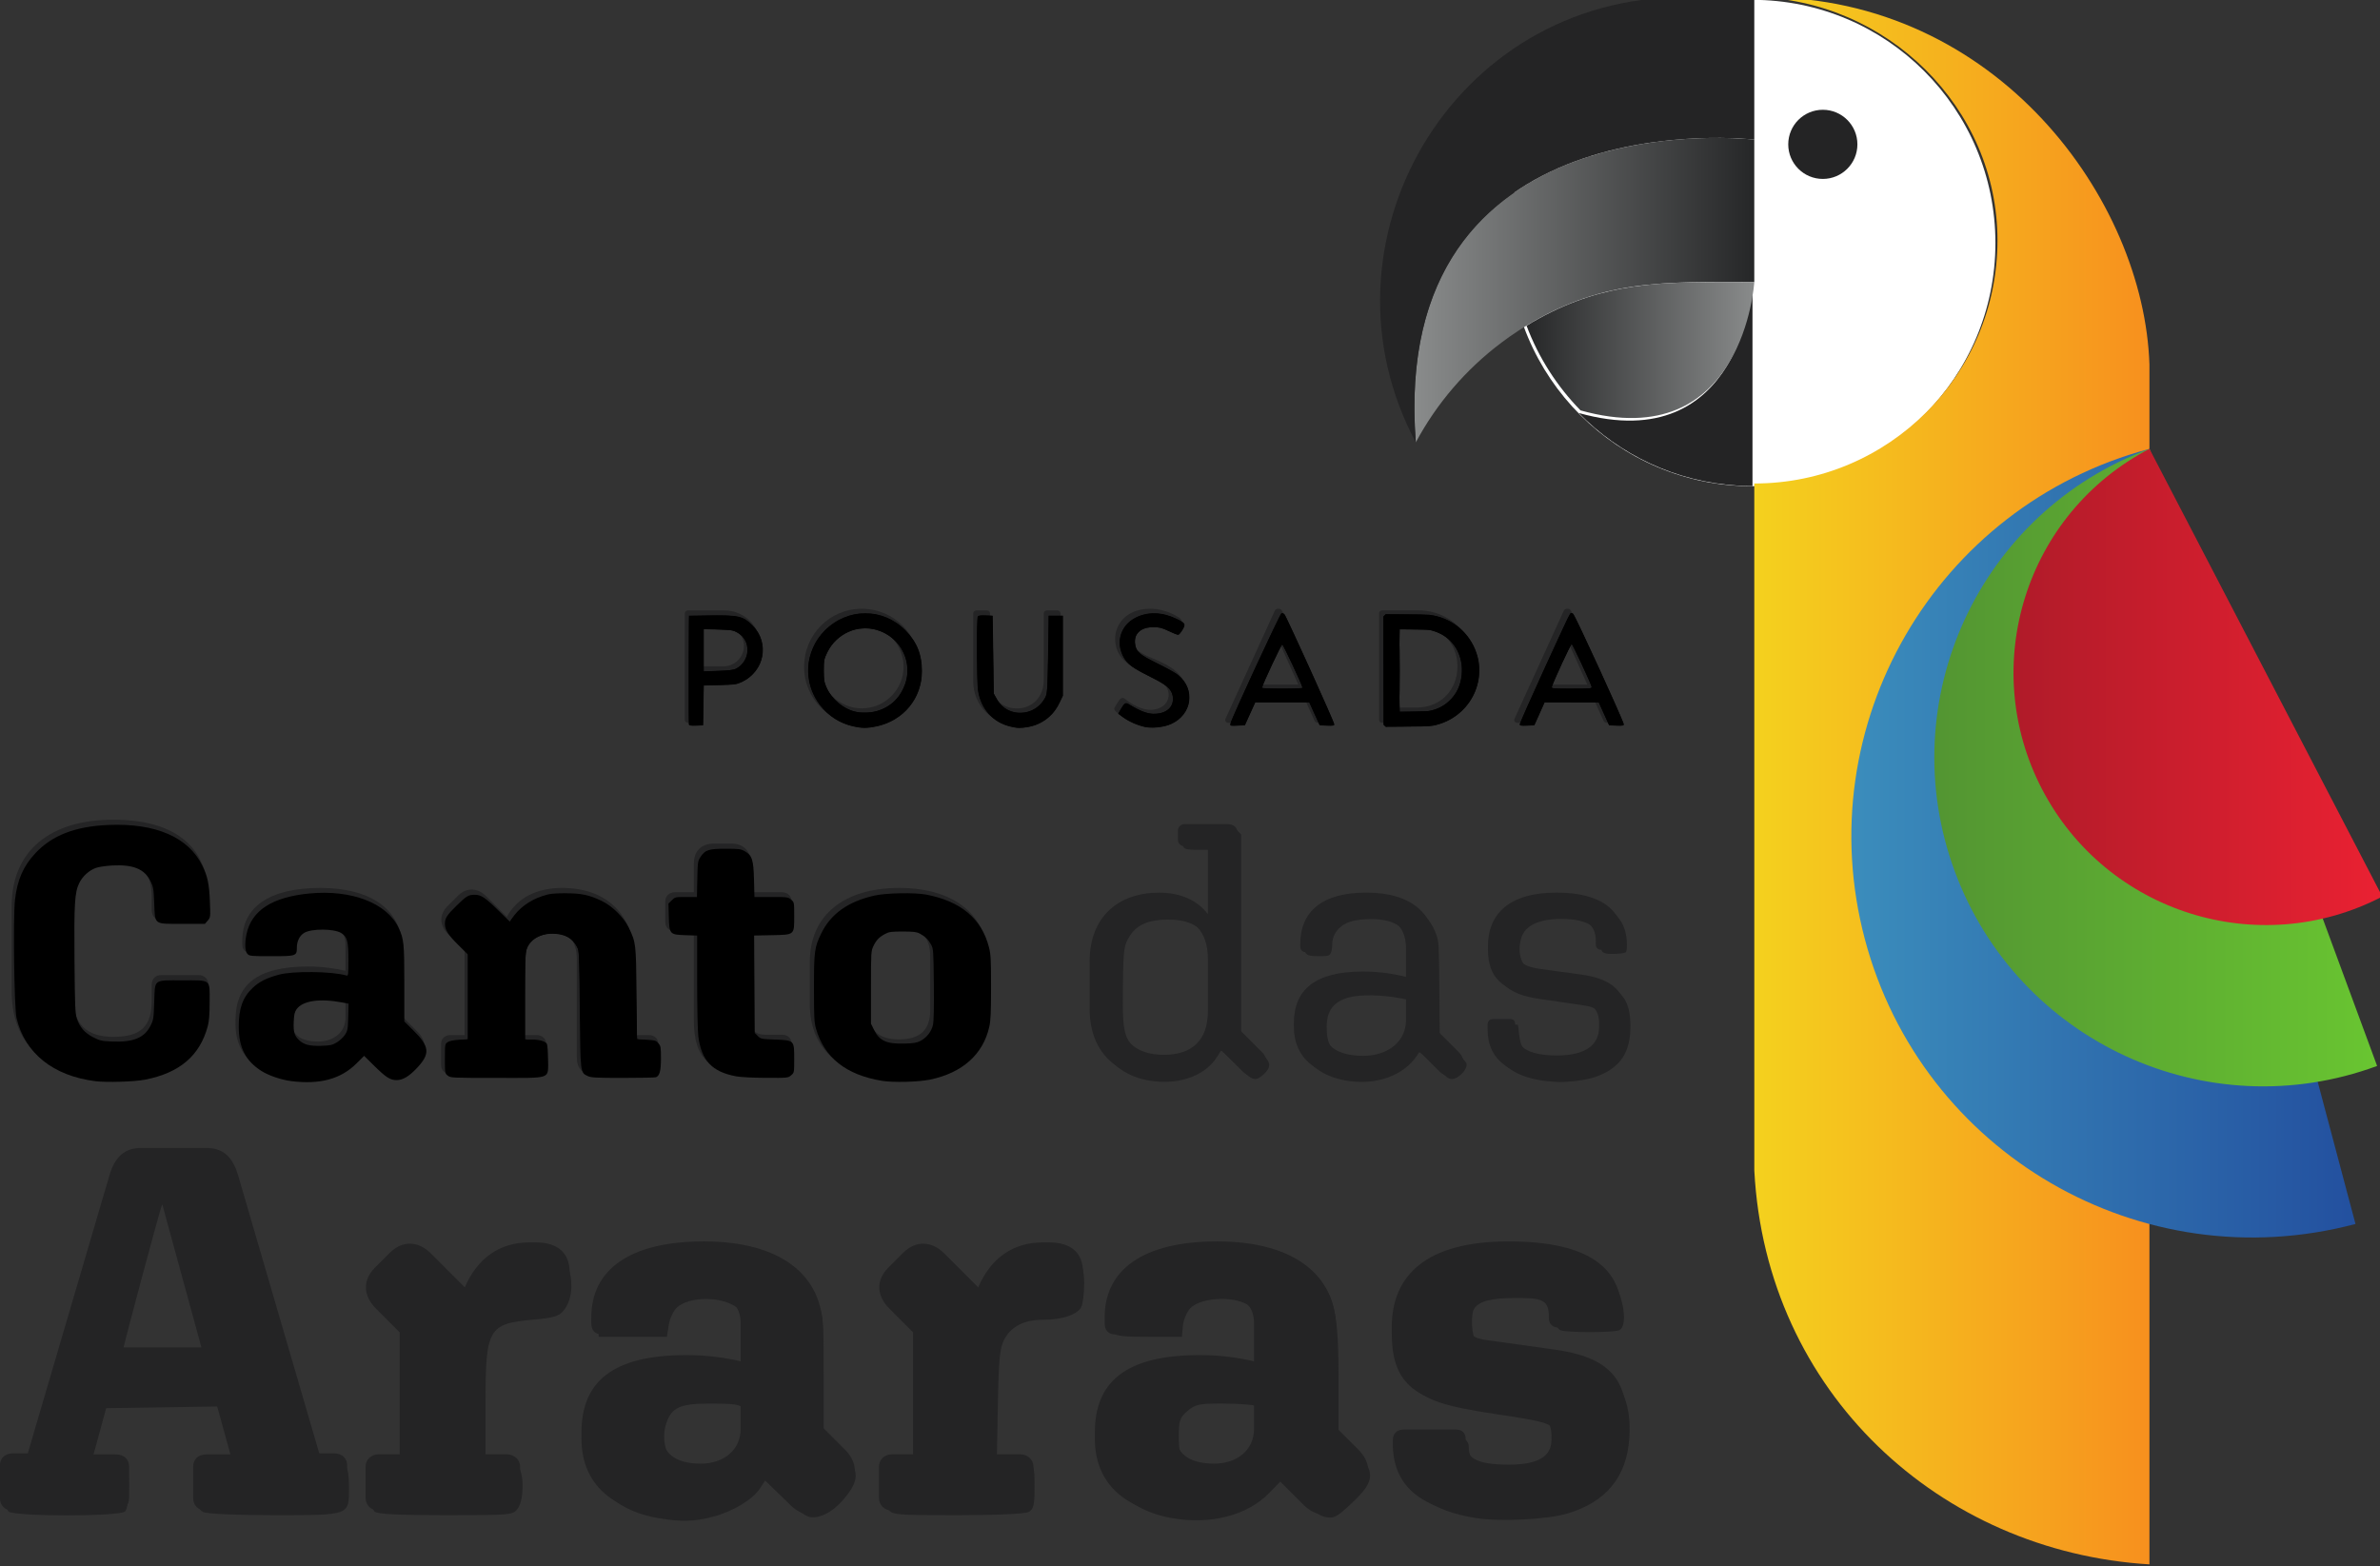<?xml version="1.0" encoding="UTF-8" standalone="no"?>
<!-- Created with Inkscape (http://www.inkscape.org/) -->

<svg
   width="93.614mm"
   height="61.608mm"
   viewBox="0 0 93.614 61.608"
   version="1.1"
   id="svg5"
   xml:space="preserve"
   xmlns:inkscape="http://www.inkscape.org/namespaces/inkscape"
   xmlns:sodipodi="http://sodipodi.sourceforge.net/DTD/sodipodi-0.dtd"
   xmlns="http://www.w3.org/2000/svg"
   xmlns:svg="http://www.w3.org/2000/svg"><rect x="0" y="0" width="93.614" height="61.608" fill="#333333" stroke="none"/><sodipodi:namedview
     id="namedview7"
     pagecolor="#ffffff"
     bordercolor="#666666"
     borderopacity="1.0"
     inkscape:showpageshadow="2"
     inkscape:pageopacity="0.0"
     inkscape:pagecheckerboard="0"
     inkscape:deskcolor="#d1d1d1"
     inkscape:document-units="mm"
     showgrid="false"
     showguides="false" /><defs
     id="defs2"><linearGradient
       x1="0"
       y1="0"
       x2="1"
       y2="0"
       gradientUnits="userSpaceOnUse"
       gradientTransform="matrix(37.872,0,0,-37.872,300.858,473.07)"
       spreadMethod="pad"
       id="linearGradient850"><stop
         style="stop-opacity:1;stop-color:#898b8b"
         offset="0"
         id="stop844" /><stop
         style="stop-opacity:1;stop-color:#898b8b"
         offset="0.004"
         id="stop846" /><stop
         style="stop-opacity:1;stop-color:#262728"
         offset="1"
         id="stop848" /></linearGradient><clipPath
       clipPathUnits="userSpaceOnUse"
       id="clipPath860"><path
         d="M 0,595.276 H 841.89 V 0 H 0 Z"
         id="path858" /></clipPath><linearGradient
       x1="0"
       y1="0"
       x2="1"
       y2="0"
       gradientUnits="userSpaceOnUse"
       gradientTransform="matrix(44.03,0,0,-44.03,338.73,418.404)"
       spreadMethod="pad"
       id="linearGradient886"><stop
         style="stop-opacity:1;stop-color:#f4d11e"
         offset="0"
         id="stop878" /><stop
         style="stop-opacity:1;stop-color:#f4d11e"
         offset="0.002"
         id="stop880" /><stop
         style="stop-opacity:1;stop-color:#f4d11e"
         offset="0.002"
         id="stop882" /><stop
         style="stop-opacity:1;stop-color:#f7901e"
         offset="1"
         id="stop884" /></linearGradient><clipPath
       clipPathUnits="userSpaceOnUse"
       id="clipPath896"><path
         d="M 0,595.276 H 841.89 V 0 H 0 Z"
         id="path894" /></clipPath><linearGradient
       x1="0"
       y1="0"
       x2="1"
       y2="0"
       gradientUnits="userSpaceOnUse"
       gradientTransform="matrix(56.173,0,0,-56.173,349.546,411.447)"
       spreadMethod="pad"
       id="linearGradient920"><stop
         style="stop-opacity:1;stop-color:#3b8dbc"
         offset="0"
         id="stop914" /><stop
         style="stop-opacity:1;stop-color:#23509f"
         offset="0.998"
         id="stop916" /><stop
         style="stop-opacity:1;stop-color:#23509f"
         offset="1"
         id="stop918" /></linearGradient><linearGradient
       x1="0"
       y1="0"
       x2="1"
       y2="0"
       gradientUnits="userSpaceOnUse"
       gradientTransform="matrix(49.34,0,0,-49.34,358.789,419.868)"
       spreadMethod="pad"
       id="linearGradient942"><stop
         style="stop-opacity:1;stop-color:#539532"
         offset="0"
         id="stop936" /><stop
         style="stop-opacity:1;stop-color:#539532"
         offset="0"
         id="stop938" /><stop
         style="stop-opacity:1;stop-color:#69c531"
         offset="1"
         id="stop940" /></linearGradient><linearGradient
       x1="0"
       y1="0"
       x2="1"
       y2="0"
       gradientUnits="userSpaceOnUse"
       gradientTransform="matrix(41.094,0,0,-41.094,367.614,428.855)"
       spreadMethod="pad"
       id="linearGradient962"><stop
         style="stop-opacity:1;stop-color:#b01b29"
         offset="0"
         id="stop958" /><stop
         style="stop-opacity:1;stop-color:#ea2132"
         offset="1"
         id="stop960" /></linearGradient><linearGradient
       x1="0"
       y1="0"
       x2="1"
       y2="0"
       gradientUnits="userSpaceOnUse"
       gradientTransform="matrix(25.375,0,0,-25.375,313.355,466.399)"
       spreadMethod="pad"
       id="linearGradient982"><stop
         style="stop-opacity:1;stop-color:#262728"
         offset="0"
         id="stop978" /><stop
         style="stop-opacity:1;stop-color:#898b8b"
         offset="1"
         id="stop980" /></linearGradient><clipPath
       clipPathUnits="userSpaceOnUse"
       id="clipPath2345"><g
         id="g2349"
         transform="matrix(2.835,0,0,-2.835,-943.948,165.889)"><path
           d="M 220,4.23272e-6 H 517 V 210 H 220 Z"
           id="path2347"
           style="stroke-width:0.353" /></g></clipPath><clipPath
       clipPathUnits="userSpaceOnUse"
       id="clipPath2351"><g
         id="g2355"
         transform="matrix(2.835,0,0,-2.835,-924.918,168.449)"><path
           d="M 220,4.23272e-6 H 517 V 210 H 220 Z"
           id="path2353"
           style="stroke-width:0.353" /></g></clipPath><clipPath
       clipPathUnits="userSpaceOnUse"
       id="clipPath2357"><g
         id="g2361"
         transform="matrix(2.835,0,0,-2.835,-911.726,165.889)"><path
           d="M 220,4.23272e-6 H 517 V 210 H 220 Z"
           id="path2359"
           style="stroke-width:0.353" /></g></clipPath><clipPath
       clipPathUnits="userSpaceOnUse"
       id="clipPath2363"><g
         id="g2367"
         transform="matrix(2.835,0,0,-2.835,-891.3,168.342)"><path
           d="M 220,4.23272e-6 H 517 V 210 H 220 Z"
           id="path2365"
           style="stroke-width:0.353" /></g></clipPath><clipPath
       clipPathUnits="userSpaceOnUse"
       id="clipPath2369"><g
         id="g2373"
         transform="matrix(2.835,0,0,-2.835,-875.476,157.958)"><path
           d="M 220,4.23272e-6 H 517 V 210 H 220 Z"
           id="path2371"
           style="stroke-width:0.353" /></g></clipPath><clipPath
       clipPathUnits="userSpaceOnUse"
       id="clipPath2375"><g
         id="g2379"
         transform="matrix(2.835,0,0,-2.835,-863.053,168.539)"><path
           d="M 220,4.23272e-6 H 517 V 210 H 220 Z"
           id="path2377"
           style="stroke-width:0.353" /></g></clipPath><clipPath
       clipPathUnits="userSpaceOnUse"
       id="clipPath2381"><g
         id="g2385"
         transform="matrix(2.835,0,0,-2.835,-847.64,163.848)"><path
           d="M 220,4.23272e-6 H 517 V 210 H 220 Z"
           id="path2383"
           style="stroke-width:0.353" /></g></clipPath><clipPath
       clipPathUnits="userSpaceOnUse"
       id="clipPath2387"><g
         id="g2391"
         transform="matrix(2.835,0,0,-2.835,-948.362,249.062)"><path
           d="M 220,4.23272e-6 H 517 V 210 H 220 Z"
           id="path2389"
           style="stroke-width:0.353" /></g></clipPath><clipPath
       clipPathUnits="userSpaceOnUse"
       id="clipPath2393"><g
         id="g2397"
         transform="matrix(2.835,0,0,-2.835,-902.351,252.747)"><path
           d="M 220,4.23272e-6 H 517 V 210 H 220 Z"
           id="path2395"
           style="stroke-width:0.353" /></g></clipPath><clipPath
       clipPathUnits="userSpaceOnUse"
       id="clipPath2399"><g
         id="g2403"
         transform="matrix(2.835,0,0,-2.835,-880.698,257.987)"><path
           d="M 220,4.23272e-6 H 517 V 210 H 220 Z"
           id="path2401"
           style="stroke-width:0.353" /></g></clipPath><clipPath
       clipPathUnits="userSpaceOnUse"
       id="clipPath2405"><g
         id="g2409"
         transform="matrix(2.835,0,0,-2.835,-845.111,252.747)"><path
           d="M 220,4.23272e-6 H 517 V 210 H 220 Z"
           id="path2407"
           style="stroke-width:0.353" /></g></clipPath><clipPath
       clipPathUnits="userSpaceOnUse"
       id="clipPath2411"><g
         id="g2415"
         transform="matrix(2.835,0,0,-2.835,-823.458,257.987)"><path
           d="M 220,4.23272e-6 H 517 V 210 H 220 Z"
           id="path2413"
           style="stroke-width:0.353" /></g></clipPath><clipPath
       clipPathUnits="userSpaceOnUse"
       id="clipPath2417"><g
         id="g2421"
         transform="matrix(2.835,0,0,-2.835,-789.425,239.791)"><path
           d="M 220,4.23272e-6 H 517 V 210 H 220 Z"
           id="path2419"
           style="stroke-width:0.353" /></g></clipPath><clipPath
       clipPathUnits="userSpaceOnUse"
       id="clipPath2423"><g
         id="g2427"
         transform="matrix(2.835,0,0,-2.835,-948.362,203.735)"><path
           d="M 220,4.23272e-6 H 517 V 210 H 220 Z"
           id="path2425"
           style="stroke-width:0.353" /></g></clipPath><clipPath
       clipPathUnits="userSpaceOnUse"
       id="clipPath2429"><g
         id="g2433"
         transform="matrix(2.835,0,0,-2.835,-918.951,207.277)"><path
           d="M 220,4.23272e-6 H 517 V 210 H 220 Z"
           id="path2431"
           style="stroke-width:0.353" /></g></clipPath><clipPath
       clipPathUnits="userSpaceOnUse"
       id="clipPath2435"><g
         id="g2439"
         transform="matrix(2.835,0,0,-2.835,-891.809,196.492)"><path
           d="M 220,4.23272e-6 H 517 V 210 H 220 Z"
           id="path2437"
           style="stroke-width:0.353" /></g></clipPath><clipPath
       clipPathUnits="userSpaceOnUse"
       id="clipPath2441"><g
         id="g2445"
         transform="matrix(2.835,0,0,-2.835,-867.215,205.447)"><path
           d="M 220,4.23272e-6 H 517 V 210 H 220 Z"
           id="path2443"
           style="stroke-width:0.353" /></g></clipPath><clipPath
       clipPathUnits="userSpaceOnUse"
       id="clipPath2447"><g
         id="g2451"
         transform="matrix(2.835,0,0,-2.835,-850.898,209.307)"><path
           d="M 220,4.23272e-6 H 517 V 210 H 220 Z"
           id="path2449"
           style="stroke-width:0.353" /></g></clipPath><clipPath
       clipPathUnits="userSpaceOnUse"
       id="clipPath2453"><g
         id="g2457"
         transform="matrix(2.835,0,0,-2.835,-826.82,209.307)"><path
           d="M 220,4.23272e-6 H 517 V 210 H 220 Z"
           id="path2455"
           style="stroke-width:0.353" /></g></clipPath><clipPath
       clipPathUnits="userSpaceOnUse"
       id="clipPath2459"><g
         id="g2463"
         transform="matrix(2.835,0,0,-2.835,-802.424,205.685)"><path
           d="M 220,4.23272e-6 H 517 V 210 H 220 Z"
           id="path2461"
           style="stroke-width:0.353" /></g></clipPath><clipPath
       clipPathUnits="userSpaceOnUse"
       id="clipPath2465"><g
         id="g2469"
         transform="matrix(2.835,0,0,-2.835,-779.581,209.785)"><path
           d="M 220,4.23272e-6 H 517 V 210 H 220 Z"
           id="path2467"
           style="stroke-width:0.353" /></g></clipPath><clipPath
       clipPathUnits="userSpaceOnUse"
       id="clipPath2610"><g
         id="g2614"
         transform="matrix(2.835,0,0,-2.835,-942.993,135.605)"><path
           d="M 220,4.23272e-6 H 517 V 210 H 220 Z"
           id="path2612"
           style="stroke-width:0.353" /></g></clipPath><clipPath
       clipPathUnits="userSpaceOnUse"
       id="clipPath2616"><g
         id="g2620"
         transform="matrix(2.835,0,0,-2.835,-989.449,116.652)"><path
           d="M 220,4.23272e-6 H 517 V 210 H 220 Z"
           id="path2618"
           style="stroke-width:0.353" /></g></clipPath></defs><g
     id="g2898"
     transform="translate(-270.569,-31.593)"><g
       id="g1417"><g
         id="g824"
         transform="matrix(0.353,0,0,-0.353,349.056,41.152)"
         clip-path="url(#clipPath2616)"><path
           d="m 0,0 c 0,-14.965 -12.132,-27.097 -27.097,-27.097 -14.966,0 -27.098,12.132 -27.098,27.097 0,14.965 12.132,27.097 27.098,27.097 C -12.132,27.097 0,14.965 0,0"
           style="fill:#ffffff;fill-opacity:1;fill-rule:evenodd;stroke:none"
           id="path826" /></g><g
         id="g828"
         transform="matrix(0.353,0,0,-0.353,332.667,47.838)"
         clip-path="url(#clipPath2610)"><path
           d="m 0,0 c 4.562,-4.659 10.789,-7.677 17.72,-8.091 0.544,-0.028 1.088,-0.054 1.639,-0.054 V 14.297 C 19.359,14.297 18.194,-5.083 0,0"
           style="fill:#242425;fill-opacity:1;fill-rule:nonzero;stroke:none"
           id="path830" /></g><g
         id="g832"
         transform="matrix(0.353,0,0,-0.353,220,210)"><g
           id="g834"><g
             id="g840"><g
               id="g842"><path
                 d="m 301.014,456.107 c 2.335,4.368 5.605,8.158 9.54,11.114 v 0 c 0.626,0.469 1.265,0.924 1.924,1.351 v 0 c 9.052,5.859 16.227,5.396 26.251,5.396 v 0 6.047 9.83 c 0,0 -1.608,0.188 -4.16,0.189 v 0 c -10.29,0 -35.941,-3.066 -33.555,-33.927"
                 style="fill:url(#linearGradient850);stroke:none"
                 id="path852" /></g></g></g></g><g
         id="g854"
         transform="matrix(0.353,0,0,-0.353,220,210)"><g
           id="g856"
           clip-path="url(#clipPath860)"><g
             id="g862"
             transform="translate(330.903,505.721)"><path
               d="m 0,0 c -25.936,0 -41.692,-27.524 -29.889,-49.615 -2.978,38.516 37.716,33.739 37.716,33.739 L 7.827,0 Z"
               style="fill:#242425;fill-opacity:1;fill-rule:nonzero;stroke:none"
               id="path864" /></g></g></g><g
         id="g866"
         transform="matrix(0.353,0,0,-0.353,220,210)"><g
           id="g868"><g
             id="g874"><g
               id="g876"><path
                 d="m 338.729,505.721 c 14.752,-0.248 27.098,-12.287 27.098,-27.097 v 0 c 0,-14.966 -12.132,-27.098 -27.098,-27.098 v 0 l 0.003,-76.555 c 1.295,-24.777 20.726,-42.48 44.028,-43.885 v 0 133.688 c -0.589,18.344 -16.933,40.947 -42.994,40.947 v 0 c -0.127,0 -0.461,10e-4 -0.725,10e-4 v 0 c -0.133,0 -0.248,0 -0.312,-10e-4"
                 style="fill:url(#linearGradient886);stroke:none"
                 id="path888" /></g></g></g></g><g
         id="g890"
         transform="matrix(0.353,0,0,-0.353,220,210)"><g
           id="g892"
           clip-path="url(#clipPath896)"><g
             id="g898"
             transform="translate(346.366,493.17)"><path
               d="m 0,0 c -2.128,0 -3.853,-1.725 -3.853,-3.853 0,-2.128 1.725,-3.853 3.853,-3.853 2.128,0 3.853,1.725 3.853,3.853 C 3.853,-1.725 2.128,0 0,0"
               style="fill:#242425;fill-opacity:1;fill-rule:evenodd;stroke:none"
               id="path900" /></g></g></g><g
         id="g902"
         transform="matrix(0.353,0,0,-0.353,220,210)"><g
           id="g904"><g
             id="g910"><g
               id="g912"><path
                 d="m 351.056,400.724 c 6.339,-23.851 30.813,-38.046 54.663,-31.707 v 0 l -22.957,86.37 c -23.85,-6.34 -38.045,-30.813 -31.706,-54.663"
                 style="fill:url(#linearGradient920);stroke:none"
                 id="path922" /></g></g></g></g><g
         id="g924"
         transform="matrix(0.353,0,0,-0.353,220,210)"><g
           id="g926"><g
             id="g932"><g
               id="g934"><path
                 d="m 361.064,408.322 c 7.005,-18.989 28.077,-28.703 47.065,-21.698 v 0 l -25.367,68.763 c -18.988,-7.005 -28.703,-28.077 -21.698,-47.065"
                 style="fill:url(#linearGradient942);stroke:none"
                 id="path944" /></g></g></g></g><g
         id="g946"
         transform="matrix(0.353,0,0,-0.353,220,210)"><g
           id="g948"><g
             id="g954"><g
               id="g956"><path
                 d="m 370.791,417.47 c 7.165,-13.776 24.141,-19.135 37.917,-11.97 v 0 l -25.946,49.887 c -13.776,-7.165 -19.135,-24.14 -11.971,-37.917"
                 style="fill:url(#linearGradient962);stroke:none"
                 id="path964" /></g></g></g></g><g
         id="g966"
         transform="matrix(0.353,0,0,-0.353,220,210)"><g
           id="g968"><g
             id="g974"><g
               id="g976"><path
                 d="m 313.355,469.108 c 1.337,-3.563 3.403,-6.768 6.015,-9.437 v 0 c 18.194,-5.083 19.359,14.297 19.359,14.297 v 0 c -1.319,0 -2.591,0.008 -3.823,0.008 v 0 c -7.82,0 -14.085,-0.31 -21.551,-4.868"
                 style="fill:url(#linearGradient982);stroke:none"
                 id="path984" /></g></g></g></g><g
         id="g994"
         transform="matrix(0.353,0,0,-0.353,275.019,74.007)"
         clip-path="url(#clipPath2465)"><path
           d="m 0,0 c -6.925,0 -11.303,3.383 -11.303,9.631 v 9.552 c 0,6.248 4.378,9.631 11.303,9.631 6.766,0 10.626,-2.905 10.626,-8.755 v -1.274 c 0,-0.716 -0.438,-1.154 -1.114,-1.154 H 5.373 c -0.677,0 -1.075,0.438 -1.075,1.114 v 1.353 c 0,2.826 -1.074,4.1 -4.298,4.1 -2.985,0 -4.458,-1.473 -4.458,-4.418 V 9.034 c 0,-2.945 1.473,-4.417 4.458,-4.417 3.224,0 4.298,1.273 4.298,4.099 v 1.671 c 0,0.677 0.398,1.115 1.075,1.115 h 4.139 c 0.676,0 1.114,-0.438 1.114,-1.154 V 8.756 C 10.626,2.905 6.766,0 0,0"
           style="fill:#242425;fill-opacity:1;fill-rule:nonzero;stroke:none"
           id="path996" /></g><g
         id="g998"
         transform="matrix(0.353,0,0,-0.353,283.077,72.561)"
         clip-path="url(#clipPath2459)"><path
           d="M 0,0 C 1.791,0 3.065,1.075 3.065,2.666 V 4.617 C 2.109,4.895 1.154,5.015 0.12,5.015 -2.149,5.015 -2.985,4.139 -2.985,2.706 V 2.308 C -2.985,0.876 -2.069,0 0,0 m 4.816,-1.114 c -1.154,-1.791 -3.264,-2.985 -6.169,-2.985 -5.054,0 -7.84,2.268 -7.84,6.009 v 0.478 c 0,3.86 2.308,5.97 8.079,5.97 1.592,0 2.985,-0.199 4.179,-0.478 v 2.905 c 0,1.473 -0.836,2.15 -2.826,2.15 -2.03,0 -2.786,-0.677 -2.786,-1.831 v -0.398 c 0,-0.438 -0.239,-0.756 -0.756,-0.756 h -4.298 c -0.557,0 -0.836,0.318 -0.836,0.875 v 0.438 c 0,3.661 2.945,5.85 8.676,5.85 5.89,0 9.153,-2.587 9.153,-6.765 V 2.786 l 1.712,-1.711 c 0.955,-0.956 1.035,-2.189 0.079,-3.144 L 10.03,-3.224 C 9.074,-4.179 7.84,-4.139 6.885,-3.184 Z"
           style="fill:#242425;fill-opacity:1;fill-rule:nonzero;stroke:none"
           id="path1000" /></g><g
         id="g1002"
         transform="matrix(0.353,0,0,-0.353,291.684,73.839)"
         clip-path="url(#clipPath2453)"><path
           d="m 0,0 h -9.631 c -0.597,0 -1.035,0.398 -1.035,0.995 v 2.388 c 0,0.557 0.438,0.955 1.035,0.955 h 1.592 v 9.392 l -1.831,1.831 c -0.995,0.995 -1.035,2.189 -0.079,3.144 l 1.153,1.155 c 0.956,0.955 2.19,0.915 3.145,-0.04 l 2.308,-2.309 c 1.154,2.11 3.303,3.224 6.169,3.224 4.855,0 8.039,-2.865 8.039,-7.999 V 4.338 h 1.632 c 0.597,0 1.034,-0.398 1.034,-0.955 V 0.995 C 13.531,0.398 13.094,0 12.497,0 H 6.328 C 5.094,0 4.458,0.557 4.458,1.871 v 10.904 c 0,2.11 -1.035,3.304 -3.025,3.304 -2.03,0 -3.065,-1.155 -3.065,-3.304 V 4.338 H 0 c 0.597,0 1.035,-0.398 1.035,-0.955 V 0.995 C 1.035,0.398 0.597,0 0,0"
           style="fill:#242425;fill-opacity:1;fill-rule:nonzero;stroke:none"
           id="path1004" /></g><g
         id="g1006"
         transform="matrix(0.353,0,0,-0.353,300.178,73.839)"
         clip-path="url(#clipPath2447)"><path
           d="m 0,0 c -4.935,0 -6.567,1.871 -6.567,6.01 v 9.91 h -2.109 c -0.637,0 -1.075,0.398 -1.075,1.034 v 2.269 c 0,0.597 0.438,1.035 1.075,1.035 h 2.109 v 3.183 c 0,1.393 0.836,2.229 2.189,2.229 h 2.03 c 1.313,0 2.149,-0.836 2.149,-2.229 v -3.183 h 3.462 c 0.598,0 1.075,-0.438 1.075,-1.035 V 16.954 C 4.338,16.318 3.861,15.92 3.263,15.92 H -0.159 V 6.089 c 0,-1.233 0.437,-1.711 1.592,-1.711 h 1.83 C 3.9,4.378 4.338,3.98 4.338,3.343 V 1.234 C 4.338,0.438 3.9,0 3.184,0 Z"
           style="fill:#242425;fill-opacity:1;fill-rule:nonzero;stroke:none"
           id="path1008" /></g><g
         id="g1010"
         transform="matrix(0.353,0,0,-0.353,305.934,72.477)"
         clip-path="url(#clipPath2441)"><path
           d="m 0,0 c 2.348,0 3.462,1.075 3.462,3.224 v 6.049 c 0,2.189 -1.114,3.264 -3.462,3.264 -2.308,0 -3.463,-1.075 -3.463,-3.264 V 3.224 C -3.463,1.075 -2.308,0 0,0 m 0,16.875 c 6.169,0 9.949,-3.025 9.949,-8.239 V 3.9 c 0,-5.253 -3.78,-8.238 -9.949,-8.238 -6.129,0 -9.95,2.985 -9.95,8.238 v 4.736 c 0,5.214 3.821,8.239 9.95,8.239"
           style="fill:#242425;fill-opacity:1;fill-rule:nonzero;stroke:none"
           id="path1012" /></g><g
         id="g1014"
         transform="matrix(0.353,0,0,-0.353,314.61,69.318)"
         clip-path="url(#clipPath2435)"><path
           d="m 0,0 v -5.811 c 0,-3.184 1.671,-4.855 4.935,-4.855 3.184,0 4.895,1.671 4.895,4.855 L 9.83,0 C 9.83,3.224 8.119,4.855 4.935,4.855 1.671,4.855 0,3.224 0,0 m 10.905,-9.711 c -1.075,-2.308 -3.304,-3.542 -6.328,-3.542 -4.736,0 -7.92,2.746 -7.92,7.681 v 5.333 c 0,4.935 3.184,7.641 7.721,7.641 2.388,0 4.258,-0.835 5.452,-2.387 v 7.561 H 7.283 c -0.478,0 -0.796,0.279 -0.796,0.757 v 0.955 c 0,0.437 0.318,0.756 0.796,0.756 H 11.9 c 0.836,0 1.273,-0.358 1.273,-1.234 V -7.681 l 2.707,-2.706 c 0.517,-0.518 0.597,-1.194 0.039,-1.752 l -0.437,-0.437 c -0.558,-0.558 -1.234,-0.478 -1.752,0.039 z"
           style="fill:#242425;fill-opacity:1;fill-rule:nonzero;stroke:none"
           id="path1016" /></g><g
         id="g1018"
         transform="matrix(0.353,0,0,-0.353,324.186,73.123)"
         clip-path="url(#clipPath2429)"><path
           d="M 0,0 C 2.826,0 4.776,1.632 4.776,3.98 V 6.606 C 3.144,7.004 1.791,7.203 0.278,7.203 -3.025,7.203 -4.497,6.01 -4.497,3.781 V 3.383 C -4.497,1.274 -3.065,0 0,0 m 5.85,0.915 c -1.074,-2.029 -3.343,-3.382 -6.327,-3.382 -4.776,0 -7.244,2.268 -7.244,5.73 v 0.359 c 0,3.701 2.308,5.77 7.681,5.77 1.632,0 3.224,-0.198 4.816,-0.596 v 3.144 c 0,2.507 -1.393,3.741 -4.418,3.741 -3.144,0 -4.258,-1.234 -4.258,-3.224 v -0.279 c 0,-0.398 -0.199,-0.636 -0.677,-0.636 h -1.751 c -0.438,0 -0.677,0.238 -0.677,0.676 v 0.239 c 0,3.582 2.388,5.731 7.363,5.731 5.055,0 7.721,-2.388 7.721,-6.447 V 2.985 l 2.587,-2.587 c 0.557,-0.557 0.637,-1.194 0.08,-1.751 L 10.308,-1.791 C 9.751,-2.348 9.074,-2.308 8.517,-1.751 Z"
           style="fill:#242425;fill-opacity:1;fill-rule:nonzero;stroke:none"
           id="path1020" /></g><g
         id="g1022"
         transform="matrix(0.353,0,0,-0.353,334.561,71.873)"
         clip-path="url(#clipPath2423)"><path
           d="m 0,0 c 0,-3.622 -2.428,-6.01 -7.801,-6.01 -5.293,0 -7.72,2.07 -7.72,5.373 v 0.597 c 0,0.358 0.238,0.597 0.636,0.597 h 1.871 c 0.358,0 0.557,-0.199 0.557,-0.557 v -0.597 c 0,-1.95 1.433,-2.905 4.656,-2.905 3.224,0 4.697,1.194 4.697,3.144 v 0.477 c 0,1.791 -1.075,2.269 -2.746,2.508 l -4.378,0.557 c -3.662,0.517 -5.254,1.99 -5.254,5.134 v 0.358 c 0,3.582 2.348,5.97 7.642,5.97 5.094,0 7.442,-2.07 7.442,-5.333 V 8.915 c 0,-0.398 -0.239,-0.637 -0.637,-0.637 h -1.83 c -0.398,0 -0.598,0.239 -0.598,0.597 v 0.398 c 0,1.91 -1.352,2.866 -4.377,2.866 -3.264,0 -4.537,-1.194 -4.537,-3.105 V 8.636 c 0,-1.831 1.074,-2.268 2.786,-2.507 L -5.213,5.532 C -1.552,5.054 0,3.542 0,0.438 Z"
           style="fill:#242425;fill-opacity:1;fill-rule:nonzero;stroke:none"
           id="path1024" /></g><g
         id="g1026"
         transform="matrix(0.353,0,0,-0.353,278.492,84.593)"
         clip-path="url(#clipPath2417)"><path
           d="M 0,0 -4.491,16.411 -8.925,0 Z M -9.559,-18.196 H -20.96 c -0.922,0 -1.497,0.575 -1.497,1.439 v 3.57 c 0,0.864 0.575,1.383 1.497,1.383 h 1.612 l 9.098,30.979 c 0.633,2.131 1.728,3.052 3.57,3.052 h 7.198 c 1.843,0 2.937,-0.921 3.57,-3.052 l 9.041,-30.979 h 1.612 c 0.921,0 1.498,-0.519 1.498,-1.383 v -3.57 c 0,-0.864 -0.577,-1.439 -1.498,-1.439 H 0.576 c -0.921,0 -1.498,0.575 -1.498,1.439 v 3.455 c 0,0.864 0.577,1.382 1.498,1.382 h 2.649 l -1.613,5.874 h -12.207 l -1.613,-5.874 h 2.649 c 0.921,0 1.497,-0.518 1.497,-1.382 v -3.455 c 0,-0.864 -0.576,-1.439 -1.497,-1.439"
           style="fill:#242425;fill-opacity:1;fill-rule:nonzero;stroke:none"
           id="path1028" /></g><g
         id="g1030"
         transform="matrix(0.353,0,0,-0.353,290.498,91.012)"
         clip-path="url(#clipPath2411)"><path
           d="m 0,0 h -14.223 c -0.864,0 -1.497,0.576 -1.497,1.44 v 3.455 c 0,0.806 0.633,1.382 1.497,1.382 h 2.303 v 13.589 l -2.648,2.649 c -1.44,1.44 -1.498,3.167 -0.116,4.549 l 1.67,1.67 c 1.382,1.382 3.167,1.324 4.549,-0.057 l 3.801,-3.801 c 1.382,3.225 3.858,5.01 7.198,5.01 h 0.691 c 2.533,0 3.8,-1.209 3.8,-3.398 v -1.612 c 0,-2.015 -1.324,-3.167 -3.455,-3.167 H 1.958 c -2.822,0 -4.607,-1.843 -4.607,-4.895 V 6.277 H 0 c 0.806,0 1.497,-0.576 1.497,-1.382 V 1.44 C 1.497,0.576 0.806,0 0,0"
           style="fill:#242425;fill-opacity:1;fill-rule:nonzero;stroke:none"
           id="path1032" /></g><g
         id="g1034"
         transform="matrix(0.353,0,0,-0.353,298.136,89.164)"
         clip-path="url(#clipPath2405)"><path
           d="M 0,0 C 2.591,0 4.434,1.555 4.434,3.858 V 6.68 C 3.052,7.083 1.67,7.255 0.173,7.255 -3.11,7.255 -4.319,5.989 -4.319,3.916 V 3.34 C -4.319,1.267 -2.995,0 0,0 m 6.967,-1.612 c -1.669,-2.592 -4.721,-4.319 -8.925,-4.319 -7.313,0 -11.344,3.282 -11.344,8.695 v 0.691 c 0,5.585 3.34,8.638 11.689,8.638 2.304,0 4.319,-0.288 6.047,-0.692 v 4.204 c 0,2.131 -1.209,3.11 -4.089,3.11 -2.936,0 -4.03,-0.979 -4.03,-2.649 V 15.49 c 0,-0.633 -0.346,-1.094 -1.095,-1.094 h -6.218 c -0.807,0 -1.21,0.461 -1.21,1.267 v 0.633 c 0,5.298 4.261,8.465 12.553,8.465 8.523,0 13.244,-3.743 13.244,-9.789 V 4.031 l 2.477,-2.476 c 1.382,-1.382 1.497,-3.167 0.115,-4.549 l -1.67,-1.67 c -1.382,-1.382 -3.167,-1.325 -4.549,0.057 z"
           style="fill:#242425;fill-opacity:1;fill-rule:nonzero;stroke:none"
           id="path1036" /></g><g
         id="g1038"
         transform="matrix(0.353,0,0,-0.353,310.691,91.012)"
         clip-path="url(#clipPath2399)"><path
           d="m 0,0 h -14.223 c -0.864,0 -1.497,0.576 -1.497,1.44 v 3.455 c 0,0.806 0.633,1.382 1.497,1.382 h 2.303 v 13.589 l -2.648,2.649 c -1.44,1.44 -1.498,3.167 -0.116,4.549 l 1.67,1.67 c 1.382,1.382 3.167,1.324 4.549,-0.057 l 3.801,-3.801 c 1.382,3.225 3.858,5.01 7.198,5.01 h 0.691 c 2.533,0 3.8,-1.209 3.8,-3.398 v -1.612 c 0,-2.015 -1.324,-3.167 -3.455,-3.167 H 1.958 c -2.822,0 -4.607,-1.843 -4.607,-4.895 V 6.277 H 0 c 0.806,0 1.497,-0.576 1.497,-1.382 V 1.44 C 1.497,0.576 0.806,0 0,0"
           style="fill:#242425;fill-opacity:1;fill-rule:nonzero;stroke:none"
           id="path1040" /></g><g
         id="g1042"
         transform="matrix(0.353,0,0,-0.353,318.329,89.164)"
         clip-path="url(#clipPath2393)"><path
           d="M 0,0 C 2.591,0 4.434,1.555 4.434,3.858 V 6.68 C 3.052,7.083 1.67,7.255 0.173,7.255 -3.11,7.255 -4.319,5.989 -4.319,3.916 V 3.34 C -4.319,1.267 -2.995,0 0,0 m 6.967,-1.612 c -1.669,-2.592 -4.721,-4.319 -8.925,-4.319 -7.313,0 -11.344,3.282 -11.344,8.695 v 0.691 c 0,5.585 3.34,8.638 11.689,8.638 2.304,0 4.319,-0.288 6.047,-0.692 v 4.204 c 0,2.131 -1.209,3.11 -4.089,3.11 -2.936,0 -4.03,-0.979 -4.03,-2.649 V 15.49 c 0,-0.633 -0.346,-1.094 -1.095,-1.094 h -6.218 c -0.807,0 -1.21,0.461 -1.21,1.267 v 0.633 c 0,5.298 4.261,8.465 12.553,8.465 8.523,0 13.244,-3.743 13.244,-9.789 V 4.031 l 2.477,-2.476 c 1.382,-1.382 1.497,-3.167 0.115,-4.549 l -1.67,-1.67 c -1.382,-1.382 -3.167,-1.325 -4.549,0.057 z"
           style="fill:#242425;fill-opacity:1;fill-rule:nonzero;stroke:none"
           id="path1044" /></g><g
         id="g1046"
         transform="matrix(0.353,0,0,-0.353,334.561,87.863)"
         clip-path="url(#clipPath2387)"><path
           d="m 0,0 c 0,-5.758 -3.858,-9.616 -13.129,-9.616 -9.329,0 -12.956,3.051 -12.956,8.176 v 0.346 c 0,0.748 0.46,1.209 1.209,1.209 h 5.758 c 0.749,0 1.152,-0.345 1.152,-1.094 v -0.23 c 0,-1.785 1.036,-2.592 4.837,-2.592 3.34,0 4.722,0.979 4.722,2.764 v 0.519 c 0,1.497 -0.749,1.9 -2.073,2.073 l -7.428,1.036 c -6.45,0.921 -8.293,3.455 -8.293,8.235 v 0.691 c 0,5.7 3.743,9.558 13.014,9.558 9.098,0 12.611,-3.051 12.611,-8.119 v -0.23 c 0,-0.749 -0.461,-1.267 -1.152,-1.267 h -5.758 c -0.806,0 -1.209,0.403 -1.209,1.094 v 0.23 c 0,1.728 -0.979,2.477 -4.434,2.477 -3.57,0 -4.607,-0.922 -4.607,-2.649 V 12.15 c 0,-1.497 0.749,-1.9 2.131,-2.073 L -8.177,9.04 C -1.785,8.177 0,5.586 0,0.806 Z"
           style="fill:#242425;fill-opacity:1;fill-rule:nonzero;stroke:none"
           id="path1048" /></g><g
         id="g1050"
         transform="matrix(0.353,0,0,-0.353,299.029,57.802)"
         clip-path="url(#clipPath2381)"><path
           d="M 0,0 C 1.235,0 2.274,1.002 2.274,2.291 2.274,3.509 1.235,4.439 0,4.439 H -2.471 V 0 Z m -4.315,5.89 c 0,0.178 0.144,0.34 0.341,0.34 h 4.081 c 2.202,0 4.011,-1.791 4.011,-3.957 0,-2.22 -1.809,-4.028 -3.993,-4.028 h -2.596 v -4.207 c 0,-0.179 -0.161,-0.34 -0.34,-0.34 h -1.163 c -0.197,0 -0.341,0.161 -0.341,0.34 z"
           style="fill:#242425;fill-opacity:1;fill-rule:nonzero;stroke:none"
           id="path1052" /></g><g
         id="g1054"
         transform="matrix(0.353,0,0,-0.353,304.466,59.457)"
         clip-path="url(#clipPath2375)"><path
           d="M 0,0 C 2.56,0 4.655,2.077 4.655,4.637 4.655,7.179 2.56,9.309 0,9.309 -2.542,9.309 -4.636,7.179 -4.636,4.637 -4.636,2.077 -2.542,0 0,0 m 0,11.099 c 3.581,0 6.445,-2.882 6.445,-6.462 C 6.445,1.056 3.581,-1.79 0,-1.79 c -3.58,0 -6.427,2.846 -6.427,6.427 0,3.58 2.847,6.462 6.427,6.462"
           style="fill:#242425;fill-opacity:1;fill-rule:nonzero;stroke:none"
           id="path1056" /></g><g
         id="g1058"
         transform="matrix(0.353,0,0,-0.353,308.849,55.724)"
         clip-path="url(#clipPath2369)"><path
           d="M 0,0 C 0,0.178 0.161,0.34 0.34,0.34 H 1.539 C 1.736,0.34 1.88,0.178 1.88,0 v -7.394 c 0,-1.79 1.145,-3.186 2.971,-3.186 1.844,0 3.008,1.378 3.008,3.151 V 0 c 0,0.178 0.143,0.34 0.34,0.34 h 1.2 c 0.178,0 0.34,-0.162 0.34,-0.34 v -7.519 c 0,-2.721 -2.059,-4.852 -4.888,-4.852 -2.81,0 -4.851,2.131 -4.851,4.852 z"
           style="fill:#242425;fill-opacity:1;fill-rule:nonzero;stroke:none"
           id="path1060" /></g><g
         id="g1062"
         transform="matrix(0.353,0,0,-0.353,314.431,59.387)"
         clip-path="url(#clipPath2363)"><path
           d="m 0,0 c 0.161,0.233 0.305,0.502 0.465,0.734 0.162,0.233 0.412,0.305 0.609,0.144 0.107,-0.09 1.486,-1.236 2.865,-1.236 1.235,0 2.022,0.752 2.022,1.666 0,1.073 -0.93,1.753 -2.703,2.488 C 1.432,4.566 0,5.514 0,7.591 c 0,1.397 1.074,3.311 3.921,3.311 1.79,0 3.133,-0.931 3.311,-1.056 C 7.376,9.757 7.519,9.506 7.34,9.238 7.197,9.023 7.036,8.773 6.892,8.558 6.749,8.325 6.516,8.218 6.266,8.379 6.141,8.45 4.887,9.274 3.849,9.274 2.345,9.274 1.826,8.325 1.826,7.663 1.826,6.642 2.614,6.016 4.1,5.407 6.176,4.566 7.948,3.581 7.948,1.396 c 0,-1.861 -1.664,-3.383 -3.991,-3.383 -2.184,0 -3.563,1.146 -3.85,1.415 C -0.053,-0.429 -0.179,-0.304 0,0"
           style="fill:#242425;fill-opacity:1;fill-rule:nonzero;stroke:none"
           id="path1064" /></g><g
         id="g1066"
         transform="matrix(0.353,0,0,-0.353,321.637,58.522)"
         clip-path="url(#clipPath2357)"><path
           d="M 0,0 -2.202,4.905 H -2.291 L -4.475,0 Z m -8.11,-3.796 5.497,12.048 c 0.054,0.108 0.215,0.197 0.304,0.197 h 0.179 c 0.089,0 0.251,-0.089 0.304,-0.197 L 3.635,-3.796 C 3.742,-4.028 3.599,-4.261 3.33,-4.261 H 2.202 c -0.214,0 -0.34,0.107 -0.412,0.269 L 0.68,-1.54 h -5.854 c -0.357,-0.824 -0.733,-1.629 -1.091,-2.452 -0.054,-0.126 -0.197,-0.269 -0.412,-0.269 h -1.128 c -0.268,0 -0.412,0.233 -0.305,0.465"
           style="fill:#242425;fill-opacity:1;fill-rule:nonzero;stroke:none"
           id="path1068" /></g><g
         id="g1070"
         transform="matrix(0.353,0,0,-0.353,326.291,59.425)"
         clip-path="url(#clipPath2351)"><path
           d="M 0,0 C 2.632,0 4.547,1.933 4.547,4.583 4.547,7.215 2.632,9.13 0,9.13 H -2.363 V 0 Z m -4.189,10.491 c 0,0.178 0.143,0.34 0.322,0.34 h 4.118 c 3.455,0 6.283,-2.811 6.283,-6.248 0,-3.473 -2.828,-6.284 -6.283,-6.284 h -4.118 c -0.179,0 -0.322,0.161 -0.322,0.34 z"
           style="fill:#242425;fill-opacity:1;fill-rule:nonzero;stroke:none"
           id="path1072" /></g><g
         id="g1074"
         transform="matrix(0.353,0,0,-0.353,333.004,58.522)"
         clip-path="url(#clipPath2345)"><path
           d="M 0,0 -2.202,4.905 H -2.291 L -4.476,0 Z m -8.11,-3.796 5.496,12.048 c 0.054,0.108 0.215,0.197 0.304,0.197 h 0.179 c 0.09,0 0.251,-0.089 0.305,-0.197 L 3.634,-3.796 C 3.741,-4.028 3.598,-4.261 3.329,-4.261 H 2.202 c -0.215,0 -0.34,0.107 -0.412,0.269 L 0.68,-1.54 h -5.854 c -0.358,-0.824 -0.734,-1.629 -1.092,-2.452 -0.053,-0.126 -0.197,-0.269 -0.412,-0.269 h -1.127 c -0.269,0 -0.412,0.233 -0.305,0.465"
           style="fill:#242425;fill-opacity:1;fill-rule:nonzero;stroke:none"
           id="path1076" /></g><path
         style="fill:#242425;fill-opacity:1;stroke-width:0.46"
         d="m 192.082,488.63 c -0.327,-0.327 -0.552,-1.902 -0.552,-3.864 0,-3.574 0.208,-3.871 2.718,-3.871 h 1.261 l 5.891,-20.143 c 6.342,-21.684 7.044,-23.713 8.472,-24.477 0.544,-0.291 3.621,-0.5 7.369,-0.5 h 6.435 l 1.192,1.417 c 0.656,0.779 1.307,1.867 1.447,2.417 0.14,0.55 2.888,10.01 6.105,21.021 l 5.849,20.021 1.77,0.288 c 2.225,0.362 2.579,0.934 2.588,4.183 0.011,4.122 0.177,4.061 -11.106,4.061 -5.782,0 -10.024,-0.191 -10.556,-0.477 -0.75,-0.401 -0.891,-0.984 -0.891,-3.695 0,-3.031 0.069,-3.244 1.181,-3.667 0.65,-0.247 1.915,-0.449 2.812,-0.449 1.113,0 1.562,-0.183 1.414,-0.576 -0.119,-0.317 -0.603,-2.082 -1.075,-3.923 l -0.858,-3.348 -8.482,0.125 -8.482,0.125 -1.036,3.798 -1.036,3.798 h 1.535 c 0.844,0 2.067,0.202 2.716,0.449 1.108,0.421 1.181,0.642 1.181,3.591 0,1.83 -0.231,3.373 -0.552,3.695 -0.777,0.777 -16.534,0.777 -17.311,0 z m 29.152,-23.964 c -0.106,-0.317 -1.457,-5.23 -3.002,-10.92 -2.701,-9.947 -3.034,-10.99 -3.377,-10.566 -0.185,0.228 -5.83,21.281 -5.83,21.743 0,0.175 2.79,0.318 6.201,0.318 4.757,0 6.156,-0.134 6.008,-0.576 z"
         id="path1174"
         transform="matrix(0.265,0,0,0.265,220,-38.442)" /><path
         style="fill:#242425;fill-opacity:1;stroke-width:0.46"
         d="m 246.41,488.63 c -0.322,-0.322 -0.552,-1.865 -0.552,-3.695 0,-2.949 0.072,-3.17 1.181,-3.591 0.65,-0.247 1.789,-0.449 2.532,-0.449 h 1.351 v -9.051 -9.051 l -2.532,-2.655 c -3.358,-3.521 -3.395,-4.666 -0.252,-7.81 1.876,-1.876 2.57,-2.28 3.912,-2.28 1.389,0 2.132,0.475 4.984,3.184 l 3.352,3.184 1.024,-1.779 c 2.384,-4.143 7.702,-6.117 11.83,-4.393 1.259,0.526 1.673,1.042 2.095,2.606 0.616,2.288 0.29,4.554 -0.861,5.975 -0.67,0.827 -1.497,1.074 -4.474,1.337 -6.697,0.591 -7.106,1.3 -7.106,12.344 v 8.272 l 2.159,0.243 c 1.326,0.149 2.392,0.562 2.762,1.069 0.829,1.134 0.76,4.825 -0.113,6.072 -0.703,1.004 -0.905,1.023 -10.727,1.023 -7.172,0 -10.167,-0.157 -10.563,-0.552 z"
         id="path1176"
         transform="matrix(0.265,0,0,0.265,220,-38.442)" /><path
         style="fill:#242425;fill-opacity:1;stroke-width:0.46"
         d="m 288.574,489.629 c -5.825,-0.981 -9.487,-4.142 -10.511,-9.073 -1.348,-6.494 1.769,-11.697 7.984,-13.325 2.591,-0.678 9.297,-0.855 13.137,-0.346 l 2.383,0.316 -0.007,-3.397 c -0.004,-1.869 -0.267,-3.915 -0.586,-4.548 -1.177,-2.34 -7.143,-2.952 -9.575,-0.982 -0.569,0.461 -1.126,1.59 -1.294,2.622 l -0.295,1.813 h -5.057 -5.057 l -0.138,-2.39 c -0.408,-7.061 6.512,-11.202 17.756,-10.623 7.667,0.394 12.061,2.59 14.496,7.245 1.253,2.395 1.266,2.511 1.266,11.252 v 8.832 l 1.88,1.82 c 3.522,3.411 3.722,4.851 1.104,7.963 -1.638,1.947 -3.692,2.988 -5.163,2.619 -0.638,-0.16 -2.361,-1.437 -3.829,-2.837 l -2.669,-2.546 -0.748,1.142 c -1.107,1.69 -4.035,3.456 -7.013,4.232 -2.833,0.738 -4.652,0.785 -8.063,0.211 z m 10.245,-8.051 c 1.835,-0.949 2.747,-2.909 2.747,-5.901 0,-2.959 -0.177,-3.057 -5.525,-3.056 -4.311,6.4e-4 -5.578,0.603 -6.347,3.018 -0.763,2.397 0.04,5.182 1.743,6.042 1.584,0.8 5.747,0.742 7.382,-0.103 z"
         id="path1178"
         transform="matrix(0.265,0,0,0.265,220,-38.442)" /><path
         style="fill:#242425;fill-opacity:1;stroke-width:0.46"
         d="m 322.541,488.159 c -0.868,-1.239 -0.944,-4.936 -0.125,-6.056 0.327,-0.447 1.46,-0.926 2.532,-1.069 l 1.941,-0.26 v -9.28 -9.28 l -2.302,-2.267 c -3.157,-3.109 -3.169,-4.559 -0.066,-7.662 3.3,-3.3 4.4,-3.169 8.625,1.028 l 3.286,3.264 1.001,-1.62 c 2.315,-3.746 6.061,-5.692 10.083,-5.239 3.09,0.348 4.235,1.712 4.235,5.046 0,1.492 -0.203,3.091 -0.451,3.555 -0.597,1.116 -2.848,1.86 -5.626,1.86 -2.808,0 -4.715,0.954 -5.77,2.885 -0.671,1.228 -0.84,2.919 -0.966,9.661 l -0.153,8.172 h 1.619 c 0.89,0 2.15,0.202 2.8,0.449 1.112,0.423 1.181,0.636 1.181,3.667 0,2.71 -0.14,3.293 -0.891,3.695 -0.533,0.285 -4.776,0.477 -10.563,0.477 -9.474,0 -9.687,-0.021 -10.389,-1.023 z"
         id="path1180"
         transform="matrix(0.265,0,0,0.265,220,-38.442)" /><path
         style="fill:#242425;fill-opacity:1;stroke-width:0.46"
         d="m 364.746,489.619 c -7.321,-1.303 -11.32,-6.317 -10.513,-13.181 0.574,-4.881 3,-7.681 7.945,-9.169 2.375,-0.715 9.416,-0.917 13.423,-0.385 l 2.392,0.317 -0.026,-2.937 c -0.039,-4.429 -0.741,-6.029 -2.967,-6.766 -2.525,-0.836 -6.27,-0.348 -7.507,0.978 -0.518,0.555 -1.009,1.735 -1.092,2.621 l -0.149,1.611 h -5.014 c -6.059,0 -6.271,-0.166 -5.379,-4.213 0.49,-2.221 0.969,-3.058 2.735,-4.775 2.719,-2.643 5.783,-3.696 11.68,-4.015 5.487,-0.297 9.317,0.387 12.941,2.31 5.372,2.85 6.288,5.265 6.288,16.575 v 8.3 l 2.302,2.434 c 3.236,3.421 3.194,4.735 -0.258,7.999 -2.289,2.165 -2.715,2.39 -4.026,2.128 -0.914,-0.183 -2.428,-1.245 -4.019,-2.819 l -2.552,-2.525 -1.775,1.817 c -3.235,3.313 -8.703,4.712 -14.431,3.692 z m 10.494,-8.038 c 1.78,-0.921 2.274,-1.956 2.601,-5.453 0.261,-2.791 0.224,-2.934 -0.823,-3.214 -0.603,-0.161 -2.794,-0.296 -4.869,-0.3 -3.329,-0.006 -3.924,0.124 -5.064,1.105 -1.133,0.975 -1.292,1.432 -1.292,3.723 0,2.291 0.159,2.748 1.292,3.723 1.055,0.907 1.798,1.111 4.051,1.111 1.561,0 3.344,-0.302 4.104,-0.695 z"
         id="path1182"
         transform="matrix(0.265,0,0,0.265,220,-38.442)" /><path
         style="fill:#242425;fill-opacity:1;stroke-width:0.46"
         d="m 409.992,489.626 c -6.917,-1.063 -10.682,-4.006 -11.461,-8.962 -0.446,-2.834 0.039,-3.199 4.484,-3.383 4.236,-0.175 5.826,0.321 5.826,1.818 0,1.62 0.874,2.66 2.653,3.154 3.27,0.908 8.553,0.351 9.687,-1.021 0.993,-1.201 1.12,-3.785 0.24,-4.865 -0.722,-0.885 -1.901,-1.189 -8.392,-2.158 -8.122,-1.213 -10.754,-2.129 -12.677,-4.414 -2.137,-2.54 -2.713,-7.387 -1.403,-11.801 0.888,-2.99 4.115,-6.033 7.661,-7.224 3.187,-1.071 10.855,-1.46 14.896,-0.756 3.307,0.576 6.847,2.126 8.151,3.568 2.023,2.24 2.989,7.575 1.476,8.156 -0.946,0.363 -7.726,0.363 -8.672,0 -0.401,-0.154 -0.728,-0.785 -0.728,-1.402 0,-0.617 -0.509,-1.631 -1.13,-2.253 -1.014,-1.014 -1.513,-1.13 -4.865,-1.13 -3.565,0 -5.344,0.458 -6.084,1.565 -0.594,0.89 -0.384,4.281 0.301,4.85 0.359,0.298 3.947,1.035 7.973,1.638 4.026,0.603 8.184,1.441 9.239,1.864 4,1.601 5.891,5.355 5.497,10.918 -0.407,5.755 -3.453,9.447 -9.205,11.154 -2.965,0.88 -9.895,1.232 -13.468,0.683 z"
         id="path1184"
         transform="matrix(0.265,0,0,0.265,220,-38.442)" /><path
         style="fill:#242425;fill-opacity:1;stroke-width:0.163"
         d="m 391.808,424.828 c -3.573,-0.306 -6.347,-1.856 -7.482,-4.181 -1.32,-2.704 -0.902,-6.71 0.911,-8.726 0.823,-0.915 2.434,-1.795 4.048,-2.21 2.245,-0.578 6.616,-0.581 9.371,-0.006 0.665,0.139 1.301,0.252 1.413,0.253 0.265,1.8e-4 0.281,-4.002 0.022,-5.489 -0.469,-2.695 -2.64,-3.947 -6.493,-3.743 -2.014,0.107 -3.146,0.489 -4.017,1.358 -0.735,0.734 -1.027,1.492 -1.029,2.669 -5e-4,0.405 -0.115,0.9 -0.254,1.099 -0.231,0.33 -0.387,0.362 -1.765,0.362 -2.113,0 -2.316,-0.292 -1.873,-2.697 0.352,-1.911 1.412,-3.525 2.926,-4.457 1.953,-1.202 5.097,-1.76 8.241,-1.463 4.444,0.42 7.116,2.224 8.24,5.565 0.322,0.957 0.346,1.419 0.398,7.854 l 0.056,6.837 1.929,1.953 c 1.061,1.074 1.976,2.115 2.035,2.311 0.244,0.825 -1.158,2.328 -2.172,2.328 -0.498,0 -0.789,-0.227 -2.659,-2.075 -1.643,-1.624 -2.13,-2.022 -2.239,-1.831 -1.696,2.972 -5.445,4.647 -9.607,4.29 z m 5.101,-3.685 c 1.46,-0.673 2.147,-1.304 2.747,-2.524 0.518,-1.052 0.536,-1.159 0.593,-3.465 l 0.058,-2.379 -1.382,-0.275 c -2.943,-0.585 -6.329,-0.64 -8.016,-0.132 -2.198,0.662 -3.16,1.983 -3.165,4.343 -0.005,2.221 0.47,3.224 1.94,4.106 1.201,0.72 1.882,0.849 4.241,0.803 1.817,-0.035 2.136,-0.086 2.985,-0.477 z"
         id="path1186"
         transform="matrix(0.265,0,0,0.265,220,-38.442)" /><path
         style="fill:#242425;fill-opacity:1;stroke-width:0.163"
         d="m 420.406,424.755 c -3.489,-0.369 -6.038,-1.663 -7.209,-3.66 -0.438,-0.748 -0.872,-2.528 -0.876,-3.597 -0.005,-1.083 0.235,-1.211 2.168,-1.157 l 1.648,0.046 0.166,1.396 c 0.126,1.058 0.272,1.556 0.606,2.059 0.868,1.312 3.13,1.952 6.316,1.787 3.975,-0.206 5.702,-1.571 5.694,-4.5 -0.006,-1.937 -0.663,-3.017 -2.091,-3.431 -0.325,-0.095 -2.423,-0.421 -4.661,-0.727 -4.397,-0.6 -5.355,-0.823 -6.802,-1.589 -1.121,-0.594 -1.806,-1.331 -2.374,-2.556 -0.348,-0.751 -0.429,-1.201 -0.483,-2.683 -0.076,-2.082 0.129,-3.206 0.825,-4.525 1.573,-2.98 5.739,-4.517 10.914,-4.027 2.929,0.278 4.676,0.908 6.125,2.211 1.196,1.075 1.819,2.432 1.913,4.163 0.042,0.782 0.003,1.456 -0.093,1.597 -0.12,0.176 -0.553,0.26 -1.559,0.302 -1.835,0.076 -2.201,-0.133 -2.201,-1.258 0,-2.649 -1.902,-3.922 -5.86,-3.922 -3.323,0 -5.399,0.987 -5.946,2.827 -0.691,2.328 0.088,4.476 1.803,4.969 0.354,0.102 2.417,0.436 4.586,0.743 4.535,0.642 5.621,0.891 6.935,1.589 2.07,1.1 2.878,2.734 2.878,5.82 0,3.5 -1.226,5.66 -3.973,6.996 -1.28,0.623 -2.569,0.95 -4.491,1.141 -1.753,0.174 -2.176,0.173 -3.958,-0.016 z"
         id="path1188"
         transform="matrix(0.265,0,0,0.265,220,-38.442)" /><path
         style="fill:#242425;fill-opacity:1;stroke-width:0.163"
         d="m 362.101,424.776 c -4.559,-0.518 -7.766,-3.293 -8.626,-7.464 -0.346,-1.678 -0.347,-10.675 -10e-4,-12.306 0.993,-4.686 4.629,-7.442 9.847,-7.462 2.797,-0.011 4.827,0.701 6.495,2.279 0.498,0.471 0.925,0.856 0.949,0.856 0.025,0 0.045,-2.307 0.045,-5.128 v -5.128 h -1.922 c -2.45,0 -2.554,-0.063 -2.554,-1.546 0,-1.583 -0.102,-1.546 4.271,-1.546 h 3.639 l 0.4,0.4 0.4,0.4 v 14.701 14.701 l 1.947,1.942 c 2.162,2.157 2.436,2.589 2.12,3.35 -0.268,0.647 -1.415,1.621 -1.909,1.621 -0.647,0 -1.018,-0.28 -3.088,-2.329 -1.094,-1.083 -2.014,-1.935 -2.045,-1.895 -0.031,0.04 -0.298,0.459 -0.594,0.931 -1.687,2.689 -5.302,4.088 -9.372,3.625 z m 5.31,-3.779 c 1.888,-0.87 2.898,-2.277 3.246,-4.52 0.116,-0.75 0.157,-2.934 0.114,-6.083 -0.075,-5.393 -0.146,-5.863 -1.106,-7.312 -1.043,-1.575 -2.809,-2.31 -5.529,-2.303 -2.741,0.007 -4.491,0.736 -5.529,2.303 -0.96,1.449 -1.031,1.919 -1.106,7.312 -0.071,5.163 0.038,6.608 0.599,7.917 0.616,1.438 2.065,2.622 3.715,3.035 0.336,0.084 1.527,0.135 2.646,0.113 1.795,-0.036 2.142,-0.09 2.95,-0.462 z"
         id="path1190"
         transform="matrix(0.265,0,0,0.265,220,-38.442)" /><path
         style="fill:#000000;fill-opacity:1;stroke-width:0.163"
         d="m 416.387,371.8 c 0,-0.295 7.24,-16.191 7.487,-16.437 0.12,-0.12 0.254,-0.121 0.443,-0.002 0.279,0.176 7.534,16.011 7.534,16.443 0,0.195 -0.213,0.232 -1.093,0.194 l -1.093,-0.048 -0.775,-1.709 -0.775,-1.709 h -4.01 -4.01 l -0.762,1.709 -0.762,1.709 -1.092,0.048 c -0.886,0.039 -1.092,0.002 -1.092,-0.197 z m 10.674,-5.592 c -0.241,-0.761 -2.823,-6.291 -2.954,-6.329 -0.118,-0.034 -2.45,5.006 -2.93,6.333 -0.096,0.265 0.111,0.285 2.937,0.285 2.835,0 3.034,-0.019 2.948,-0.288 z"
         id="path1192"
         transform="matrix(0.265,0,0,0.265,220,-38.442)" /><path
         style="fill:#000000;fill-opacity:1;stroke-width:0.163"
         d="m 398.555,363.81 c 5e-5,-3.313 0.022,-4.645 0.048,-2.96 0.026,1.685 0.026,4.395 -1e-4,6.023 -0.026,1.628 -0.048,0.25 -0.048,-3.063 z"
         id="path1263"
         transform="matrix(0.265,0,0,0.265,220,-38.442)" /><path
         style="fill:#000000;fill-opacity:1;stroke-width:0.163"
         d="m 373.45,371.672 c 0.151,-0.726 7.349,-16.279 7.574,-16.365 0.125,-0.048 0.328,0.014 0.45,0.138 0.284,0.289 7.404,16.009 7.404,16.346 0,0.209 -0.191,0.245 -1.088,0.205 l -1.088,-0.048 -0.778,-1.709 -0.778,-1.709 h -3.998 -3.998 l -0.775,1.709 -0.775,1.709 -1.113,0.049 c -1.086,0.047 -1.112,0.039 -1.036,-0.326 z m 10.704,-5.298 c -0.008,-0.319 -2.866,-6.426 -3.009,-6.427 -0.139,-9e-4 -2.98,6.079 -3.003,6.427 -0.005,0.067 1.347,0.122 3.003,0.122 1.656,0 3.01,-0.055 3.009,-0.122 z"
         id="path1265"
         transform="matrix(0.265,0,0,0.265,220,-38.442)" /><path
         style="fill:#000000;fill-opacity:1;stroke-width:0.163"
         d="m 360.798,372.199 c -1.12,-0.242 -2.411,-0.802 -3.222,-1.399 l -0.78,-0.574 0.368,-0.654 c 0.542,-0.965 0.733,-1.08 1.249,-0.753 1.474,0.934 2.723,1.42 3.648,1.42 1.971,0 3.117,-1.094 2.817,-2.69 -0.187,-0.998 -0.938,-1.634 -3.291,-2.79 -2.632,-1.293 -3.425,-1.876 -4.008,-2.946 -1.208,-2.219 -0.423,-4.744 1.823,-5.867 1.801,-0.9 3.867,-0.85 5.972,0.145 1.419,0.67 1.492,0.798 0.968,1.692 -0.237,0.405 -0.532,0.736 -0.655,0.736 -0.123,0 -0.759,-0.256 -1.413,-0.57 -0.985,-0.472 -1.372,-0.57 -2.254,-0.57 -1.833,0 -2.871,0.916 -2.718,2.4 0.125,1.215 0.663,1.696 3.332,2.983 1.316,0.634 2.704,1.408 3.084,1.72 2.6,2.131 2.05,5.877 -1.068,7.276 -1.054,0.473 -2.783,0.67 -3.854,0.439 z"
         id="path1267"
         transform="matrix(0.265,0,0,0.265,220,-38.442)" /><path
         style="fill:#000000;fill-opacity:1;stroke-width:0.163"
         d="m 340.777,372.13 c -2.612,-0.635 -4.397,-2.644 -4.794,-5.395 -0.196,-1.359 -0.223,-10.648 -0.031,-10.95 0.093,-0.147 0.453,-0.197 1.178,-0.163 l 1.043,0.049 0.081,5.779 0.081,5.779 0.47,0.848 c 1.595,2.878 5.848,2.619 7.246,-0.441 0.217,-0.475 0.274,-1.516 0.342,-6.267 l 0.081,-5.697 h 1.058 1.058 v 5.941 5.941 l -0.517,1.091 c -0.894,1.886 -2.544,3.161 -4.592,3.546 -1.089,0.205 -1.665,0.192 -2.704,-0.06 z"
         id="path1269"
         transform="matrix(0.265,0,0,0.265,220,-38.442)" /><path
         style="fill:#000000;fill-opacity:1;stroke-width:0.163"
         d="m 317.499,372.112 c -2.042,-0.454 -3.731,-1.539 -5.006,-3.216 -2.541,-3.34 -2.233,-8.009 0.725,-11.006 3.383,-3.428 8.669,-3.445 12.014,-0.037 1.707,1.739 2.436,3.551 2.44,6.061 0.006,4.022 -2.735,7.348 -6.753,8.195 -1.373,0.289 -2.127,0.29 -3.418,0.003 z m 3.511,-2.294 c 1.786,-0.522 3.092,-1.65 3.907,-3.374 1.646,-3.48 -0.244,-7.587 -3.987,-8.663 -2.869,-0.825 -5.947,0.577 -7.299,3.323 -0.489,0.992 -0.528,1.192 -0.528,2.703 0,1.453 0.051,1.742 0.468,2.644 0.746,1.615 2.475,3.06 4.128,3.449 0.982,0.231 2.356,0.197 3.31,-0.081 z"
         id="path1271"
         transform="matrix(0.265,0,0,0.265,220,-38.442)" /><path
         style="fill:#000000;fill-opacity:1;stroke-width:0.163"
         d="m 293.079,371.834 c -0.044,-0.116 -0.062,-3.801 -0.039,-8.187 l 0.042,-7.976 3.363,-0.044 c 4.051,-0.053 4.697,0.106 6.089,1.498 2.57,2.57 1.786,6.789 -1.557,8.375 -0.815,0.387 -1.11,0.43 -3.293,0.481 l -2.397,0.056 -0.044,2.956 -0.044,2.956 -1.019,0.049 c -0.722,0.034 -1.043,-0.013 -1.1,-0.163 z m 7.003,-8.303 c 2.127,-1.135 2.278,-4.118 0.269,-5.299 -0.704,-0.414 -0.91,-0.449 -2.914,-0.502 l -2.157,-0.057 v 3.128 3.128 l 2.157,-0.068 c 1.559,-0.049 2.292,-0.141 2.645,-0.329 z"
         id="path1273"
         transform="matrix(0.265,0,0,0.265,220,-38.442)" /><path
         style="fill:#000000;fill-opacity:1;stroke-width:0.163"
         d="m 300.082,424.042 c -3.572,-0.66 -5.155,-2.344 -5.609,-5.965 -0.094,-0.748 -0.17,-4.399 -0.17,-8.141 v -6.785 l -1.705,-0.056 c -2.373,-0.077 -2.427,-0.137 -2.5,-2.744 l -0.054,-1.948 0.489,-0.489 c 0.479,-0.479 0.525,-0.489 2.113,-0.489 h 1.624 l 0.057,-2.657 c 0.055,-2.558 0.074,-2.682 0.491,-3.312 0.678,-1.024 1.212,-1.194 3.742,-1.191 1.947,0.002 2.239,0.04 2.81,0.366 1.092,0.624 1.296,1.25 1.372,4.227 l 0.065,2.567 h 2.495 c 2.402,0 2.511,0.015 2.951,0.393 0.455,0.392 0.457,0.399 0.457,2.437 0,2.849 0.094,2.769 -3.346,2.838 l -2.605,0.052 0.045,7.229 0.045,7.229 0.451,0.451 c 0.436,0.436 0.522,0.454 2.56,0.533 2.869,0.111 2.849,0.09 2.849,2.868 0,2.038 -10e-4,2.045 -0.457,2.437 -0.452,0.388 -0.494,0.393 -3.744,0.378 -1.926,-0.009 -3.759,-0.102 -4.427,-0.225 z"
         id="path1275"
         transform="matrix(0.265,0,0,0.265,220,-38.442)" /><path
         style="fill:#000000;fill-opacity:1;stroke-width:0.163"
         d="m 321.715,424.707 c -5.309,-0.87 -8.56,-3.452 -9.778,-7.764 -0.255,-0.902 -0.295,-1.71 -0.296,-5.927 -0.002,-5.505 0.075,-6.096 1.06,-8.139 1.41,-2.925 3.973,-4.764 7.882,-5.654 1.756,-0.4 6.017,-0.483 7.741,-0.15 5.126,0.989 8.209,3.578 9.289,7.8 0.276,1.078 0.315,1.817 0.315,5.934 0,3.723 -0.054,4.947 -0.261,5.875 -0.914,4.096 -3.984,6.842 -8.773,7.845 -1.737,0.364 -5.487,0.459 -7.179,0.181 z m 5.739,-5.922 c 0.931,-0.487 1.638,-1.398 1.855,-2.388 0.117,-0.537 0.162,-2.633 0.127,-6.032 -0.051,-4.968 -0.07,-5.239 -0.404,-5.86 -0.407,-0.756 -0.885,-1.224 -1.684,-1.648 -0.463,-0.246 -0.935,-0.303 -2.523,-0.304 -1.716,-0.001 -2.037,0.043 -2.639,0.365 -0.878,0.469 -1.305,0.92 -1.736,1.831 -0.331,0.701 -0.346,0.965 -0.346,6.104 v 5.372 l 0.458,0.932 c 0.796,1.621 1.861,2.1 4.507,2.028 1.377,-0.037 1.841,-0.115 2.385,-0.4 z"
         id="path1277"
         transform="matrix(0.265,0,0,0.265,220,-38.442)" /><path
         style="fill:#000000;fill-opacity:1;stroke-width:0.163"
         d="m 257.293,423.944 c -0.425,-0.334 -0.429,-0.356 -0.429,-2.519 0,-2.167 0.003,-2.184 0.421,-2.458 0.271,-0.177 0.881,-0.302 1.709,-0.35 l 1.288,-0.075 v -6.29 -6.29 l -1.396,-1.38 c -1.532,-1.514 -2.023,-2.284 -2.023,-3.172 0,-0.835 0.3,-1.302 1.738,-2.707 1.49,-1.455 1.743,-1.605 2.705,-1.605 0.936,0 1.549,0.413 3.587,2.415 l 1.601,1.573 0.271,-0.407 c 1.047,-1.572 2.626,-2.747 4.546,-3.383 1.089,-0.361 1.549,-0.418 3.377,-0.421 2.413,-0.005 3.534,0.227 5.432,1.124 1.568,0.741 3.304,2.457 4.041,3.993 1.056,2.203 1.071,2.335 1.146,9.777 l 0.068,6.776 1.396,0.073 c 1.274,0.067 1.43,0.112 1.778,0.517 0.35,0.407 0.382,0.591 0.382,2.233 0,1.857 -0.196,2.603 -0.74,2.812 -0.145,0.056 -2.352,0.101 -4.905,0.101 -3.959,0 -4.724,-0.039 -5.203,-0.266 -1.135,-0.539 -1.107,-0.308 -1.198,-9.908 -0.08,-8.507 -0.086,-8.637 -0.441,-9.299 -0.709,-1.326 -1.824,-1.918 -3.629,-1.927 -1.936,-0.01 -3.415,0.941 -3.881,2.494 -0.129,0.431 -0.189,2.618 -0.189,6.919 v 6.289 l 0.936,9.7e-4 c 1.197,10e-4 2.108,0.255 2.318,0.647 0.091,0.169 0.165,1.223 0.165,2.341 0,2.968 0.733,2.708 -7.651,2.708 -6.626,0 -6.803,-0.008 -7.222,-0.337 z"
         id="path1279"
         transform="matrix(0.265,0,0,0.265,220,-38.442)" /><path
         style="fill:#000000;fill-opacity:1;stroke-width:0.163"
         d="m 259.515,424.14 c -2.633,-0.135 -2.569,-0.068 -2.569,-2.688 0,-1.443 0.061,-2.078 0.22,-2.269 0.225,-0.271 0.545,-0.348 2.181,-0.523 l 0.936,-0.1 v -6.381 -6.381 l -1.233,-1.217 c -1.5,-1.48 -2.064,-2.377 -2.052,-3.259 0.011,-0.803 0.298,-1.212 1.967,-2.807 1.315,-1.256 1.542,-1.367 2.608,-1.27 0.72,0.066 1.364,0.529 3.143,2.264 l 1.761,1.718 0.265,-0.396 c 0.678,-1.015 2.317,-2.412 3.483,-2.968 1.634,-0.78 2.843,-0.989 5.161,-0.892 1.553,0.065 2.167,0.169 3.299,0.561 3.01,1.041 5.08,3.125 6.036,6.077 0.316,0.975 0.353,1.6 0.477,7.953 0.074,3.792 0.163,6.924 0.198,6.959 0.035,0.035 0.629,0.111 1.321,0.17 1.667,0.141 1.986,0.39 2.089,1.63 0.11,1.324 -0.11,3.291 -0.401,3.582 -0.38,0.38 -9.604,0.373 -10.341,-0.008 -0.989,-0.511 -0.939,0.017 -1.152,-12.065 -0.114,-6.473 -0.117,-6.515 -0.506,-7.201 -0.738,-1.302 -2.274,-1.966 -4.106,-1.775 -1.119,0.117 -2.373,0.724 -2.854,1.381 -0.663,0.905 -0.698,1.307 -0.698,7.928 v 6.389 l 1.18,0.117 c 0.649,0.064 1.373,0.215 1.608,0.336 0.412,0.211 0.432,0.287 0.542,2.056 0.129,2.089 -10e-4,2.647 -0.682,2.917 -0.522,0.207 -8.802,0.32 -11.881,0.162 z"
         id="path1281"
         transform="matrix(0.265,0,0,0.265,220,-38.442)" /><path
         style="fill:#000000;fill-opacity:1;stroke-width:0.163"
         d="m 234.02,424.749 c -1.475,-0.19 -3.349,-0.832 -4.413,-1.513 -2.326,-1.488 -3.339,-3.475 -3.343,-6.556 -0.004,-2.714 0.587,-4.364 2.06,-5.757 0.984,-0.931 2.033,-1.46 3.894,-1.967 2.118,-0.576 7.901,-0.504 10.037,0.125 0.262,0.077 0.285,-0.11 0.285,-2.375 0,-2.759 -0.184,-3.412 -1.114,-3.955 -1.089,-0.636 -4.334,-0.644 -5.426,-0.014 -0.687,0.397 -1.111,1.231 -1.111,2.189 -4.2e-4,1.258 -0.085,1.287 -3.798,1.287 -2.985,0 -3.224,-0.022 -3.528,-0.326 -0.381,-0.381 -0.438,-1.569 -0.143,-2.963 0.746,-3.517 3.828,-5.5 9.365,-6.024 6.23,-0.589 11.479,1.437 13.205,5.099 0.784,1.663 0.85,2.306 0.85,8.335 v 5.571 l 1.314,1.298 c 2.449,2.419 2.558,3.477 0.578,5.587 -1.193,1.271 -2.105,1.816 -3.041,1.816 -0.963,0 -1.574,-0.396 -3.423,-2.222 l -1.397,-1.379 -1.126,1.123 c -2.335,2.328 -5.457,3.169 -9.727,2.62 z m 6.779,-5.73 c 0.424,-0.249 0.972,-0.754 1.216,-1.122 0.412,-0.622 0.448,-0.812 0.497,-2.653 l 0.053,-1.983 -0.949,-0.18 c -3.348,-0.634 -5.868,-0.259 -6.771,1.007 -0.289,0.405 -0.375,0.784 -0.421,1.859 -0.064,1.499 0.093,2.052 0.766,2.697 0.731,0.701 1.553,0.919 3.285,0.871 1.359,-0.037 1.647,-0.099 2.323,-0.495 z"
         id="path1283"
         transform="matrix(0.265,0,0,0.265,220,-38.442)" /><path
         style="fill:#000000;fill-opacity:1;stroke-width:0.163"
         d="m 204.984,424.765 c -6.277,-0.79 -10.457,-4.141 -11.706,-9.386 -0.348,-1.46 -0.521,-14.961 -0.226,-17.533 0.344,-2.988 1.243,-5.033 3.061,-6.96 2.478,-2.627 5.898,-3.943 10.79,-4.152 7.022,-0.3 11.894,1.808 13.957,6.04 0.785,1.609 1.02,2.726 1.12,5.308 0.091,2.361 0.09,2.369 -0.323,2.849 l -0.414,0.481 h -3.347 c -4.309,0 -4.045,0.195 -4.179,-3.078 -0.089,-2.162 -0.133,-2.415 -0.572,-3.294 -0.888,-1.776 -2.55,-2.452 -5.641,-2.293 -0.923,0.048 -2.01,0.207 -2.426,0.356 -1.04,0.372 -1.995,1.238 -2.496,2.262 -0.67,1.37 -0.772,3.056 -0.698,11.581 0.058,6.64 0.103,7.763 0.343,8.499 0.423,1.296 1.173,2.16 2.433,2.803 0.998,0.509 1.243,0.564 2.843,0.63 3.094,0.127 4.744,-0.547 5.643,-2.304 0.458,-0.896 0.486,-1.069 0.572,-3.549 0.12,-3.468 -0.187,-3.229 4.16,-3.229 4.367,0 4.071,-0.234 4.066,3.201 -0.003,1.937 -0.075,2.841 -0.289,3.636 -1.176,4.357 -4.163,6.899 -9.293,7.906 -1.568,0.308 -5.723,0.436 -7.378,0.228 z"
         id="path1285"
         transform="matrix(0.265,0,0,0.265,220,-38.442)" /><path
         style="fill:#000000;fill-opacity:1;stroke-width:0.058"
         d="m 416.506,371.912 c -0.1,-0.077 -0.098,-0.099 0.066,-0.51 0.535,-1.344 4.823,-10.794 6.748,-14.867 0.563,-1.192 0.663,-1.323 0.906,-1.193 0.143,0.076 0.788,1.378 2.434,4.911 2.387,5.122 4.962,10.87 5.142,11.479 0.069,0.232 -0.122,0.269 -1.17,0.228 -0.521,-0.021 -0.951,-0.044 -0.956,-0.052 -0.005,-0.008 -0.349,-0.765 -0.763,-1.683 l -0.754,-1.669 -4.047,-0.014 -4.047,-0.014 -0.744,1.672 c -0.409,0.92 -0.764,1.684 -0.789,1.7 -0.025,0.015 -0.467,0.043 -0.982,0.061 -0.752,0.026 -0.958,0.017 -1.042,-0.048 z m 10.257,-5.447 c 0.139,-0.021 0.278,-0.078 0.308,-0.126 0.04,-0.063 -0.041,-0.311 -0.29,-0.892 -0.789,-1.842 -2.528,-5.501 -2.651,-5.577 -0.14,-0.086 -3.001,6.061 -3.001,6.447 0,0.043 0.058,0.09 0.129,0.105 0.071,0.015 0.181,0.039 0.245,0.052 0.193,0.041 4.989,0.032 5.26,-0.01 z"
         id="path1287"
         transform="matrix(0.265,0,0,0.265,220,-38.442)" /><path
         style="fill:#000000;fill-opacity:1;stroke-width:0.058"
         d="m 396.347,372.018 -0.167,-0.143 -0.015,-8.037 -0.015,-8.037 0.169,-0.169 0.169,-0.169 h 2.913 c 1.636,0 3.158,0.026 3.472,0.06 3.323,0.358 6.064,2.554 7.116,5.702 0.601,1.798 0.55,3.752 -0.145,5.547 -0.913,2.358 -2.869,4.194 -5.29,4.964 -1.13,0.36 -1.326,0.376 -4.84,0.402 l -3.2,0.024 z m 6.932,-2.274 c 1.102,-0.287 1.909,-0.723 2.668,-1.442 1.095,-1.037 1.672,-2.26 1.838,-3.895 0.22,-2.168 -0.649,-4.274 -2.27,-5.5 -0.581,-0.439 -1.354,-0.813 -2.096,-1.013 -0.551,-0.149 -0.605,-0.152 -2.699,-0.174 l -2.137,-0.022 -0.043,3.083 c -0.024,1.696 -0.024,4.445 0,6.109 l 0.043,3.026 2.108,-0.024 c 1.934,-0.022 2.147,-0.034 2.589,-0.149 z"
         id="path1289"
         transform="matrix(0.265,0,0,0.265,220,-38.442)" /><path
         style="fill:#000000;fill-opacity:1;stroke-width:0.058"
         d="m 396.368,371.994 -0.149,-0.158 -0.017,-8.012 -0.017,-8.012 0.171,-0.181 0.171,-0.181 3.108,0.039 c 1.709,0.021 3.289,0.065 3.511,0.097 3.575,0.514 6.32,3.098 7.09,6.675 0.145,0.671 0.144,2.343 -5.9e-4,3.063 -0.594,2.948 -2.691,5.343 -5.548,6.332 -1.142,0.396 -1.353,0.413 -5.804,0.467 l -2.364,0.029 z m 5.683,-2.111 c 1.054,-0.027 1.586,-0.148 2.442,-0.555 1.597,-0.759 2.773,-2.244 3.173,-4.007 0.172,-0.759 0.209,-1.872 0.086,-2.607 -0.221,-1.322 -0.732,-2.36 -1.61,-3.272 -0.682,-0.708 -1.56,-1.226 -2.623,-1.546 -0.475,-0.143 -0.554,-0.149 -2.705,-0.189 -1.219,-0.023 -2.229,-0.03 -2.244,-0.016 -0.048,0.042 -0.073,9.737 -0.029,11.045 l 0.041,1.217 1.274,-0.024 c 0.701,-0.013 1.689,-0.034 2.195,-0.048 z"
         id="path1291"
         transform="matrix(0.265,0,0,0.265,220,-38.442)" /><path
         style="fill:#000000;fill-opacity:1;stroke-width:0.058"
         d="m 373.515,371.942 c -0.117,-0.117 0.014,-0.483 0.841,-2.35 2.259,-5.096 6.426,-13.972 6.678,-14.226 0.052,-0.052 0.111,-0.049 0.258,0.013 0.166,0.071 0.238,0.181 0.568,0.874 2.202,4.626 6.863,15.002 6.963,15.498 0.03,0.152 0.017,0.167 -0.186,0.205 -0.259,0.049 -1.875,-0.016 -1.926,-0.077 -0.02,-0.023 -0.37,-0.786 -0.779,-1.695 l -0.743,-1.653 -4.035,-0.002 -4.035,-0.002 -0.763,1.69 -0.763,1.69 -0.52,0.037 c -0.677,0.048 -1.509,0.047 -1.558,-10e-4 z m 10.148,-5.478 c 0.466,-0.036 0.489,-0.044 0.475,-0.169 -0.047,-0.44 -2.828,-6.343 -2.988,-6.343 -0.176,0 -2.943,5.883 -2.973,6.319 -0.01,0.153 -0.002,0.156 0.392,0.189 0.565,0.046 4.502,0.05 5.093,0.004 z"
         id="path1293"
         transform="matrix(0.265,0,0,0.265,220,-38.442)" /><path
         style="fill:#000000;fill-opacity:1;stroke-width:0.058"
         d="m 360.757,372.158 c -1.121,-0.251 -2.274,-0.769 -3.28,-1.475 -0.349,-0.245 -0.634,-0.456 -0.634,-0.469 0,-0.013 0.144,-0.275 0.321,-0.582 0.38,-0.661 0.621,-0.932 0.827,-0.932 0.081,0 0.419,0.159 0.751,0.354 1.355,0.793 2.295,1.141 3.194,1.184 1.301,0.061 2.366,-0.417 2.783,-1.251 0.428,-0.857 0.238,-1.909 -0.472,-2.614 -0.442,-0.439 -0.988,-0.775 -2.649,-1.63 -1.972,-1.015 -2.611,-1.396 -3.131,-1.866 -1.255,-1.134 -1.742,-2.999 -1.186,-4.541 0.426,-1.181 1.258,-2.008 2.561,-2.548 1.719,-0.712 3.723,-0.555 5.751,0.45 0.992,0.492 1.137,0.673 0.924,1.155 -0.142,0.321 -0.601,0.979 -0.736,1.055 -0.121,0.068 -0.459,-0.048 -1.391,-0.474 -1.224,-0.56 -1.292,-0.578 -2.31,-0.58 -0.946,-0.002 -1.182,0.044 -1.786,0.346 -0.322,0.161 -0.718,0.582 -0.87,0.924 -0.228,0.516 -0.197,1.377 0.071,1.947 0.301,0.64 0.794,0.983 3.125,2.174 0.977,0.499 2.051,1.07 2.385,1.268 1.054,0.624 1.767,1.454 2.123,2.472 0.196,0.561 0.246,1.604 0.106,2.205 -0.334,1.429 -1.496,2.645 -3.024,3.165 -1.02,0.347 -2.559,0.465 -3.454,0.265 z"
         id="path1295"
         transform="matrix(0.265,0,0,0.265,220,-38.442)" /><path
         style="fill:#000000;fill-opacity:1;stroke-width:0.058"
         d="m 341.766,372.288 c -0.756,-0.091 -1.773,-0.387 -2.388,-0.695 -1.67,-0.836 -2.87,-2.444 -3.283,-4.399 -0.141,-0.667 -0.195,-1.912 -0.233,-5.343 -0.041,-3.744 0.021,-5.94 0.172,-6.09 0.084,-0.083 0.23,-0.095 1.076,-0.088 0.539,0.005 0.991,0.02 1.006,0.035 0.014,0.014 0.065,2.618 0.112,5.786 l 0.086,5.76 0.318,0.561 c 0.415,0.733 0.671,1.063 1.09,1.407 0.703,0.577 1.567,0.876 2.534,0.876 1.551,0 2.876,-0.778 3.671,-2.155 0.236,-0.409 0.319,-0.887 0.384,-2.208 0.055,-1.131 0.175,-7.443 0.175,-9.232 v -0.809 h 1.036 1.036 l -2.3e-4,5.942 -2.3e-4,5.942 -0.427,0.863 c -0.271,0.548 -0.571,1.052 -0.823,1.381 -0.925,1.209 -2.238,2.014 -3.787,2.324 -0.597,0.119 -1.406,0.185 -1.754,0.143 z"
         id="path1297"
         transform="matrix(0.265,0,0,0.265,220,-38.442)" /><path
         style="fill:#000000;fill-opacity:1;stroke-width:0.058"
         d="m 318.63,372.261 c -1.986,-0.171 -3.885,-1.056 -5.295,-2.468 -1.234,-1.237 -2.01,-2.656 -2.369,-4.334 -0.154,-0.718 -0.183,-2.333 -0.055,-3.032 0.205,-1.117 0.702,-2.357 1.3,-3.244 1.294,-1.917 3.226,-3.217 5.498,-3.702 0.69,-0.147 2.419,-0.147 3.101,-3.8e-4 2.31,0.498 4.223,1.811 5.541,3.803 0.619,0.936 0.991,1.904 1.174,3.056 0.135,0.849 0.135,2.223 -4e-4,2.993 -0.687,3.921 -3.899,6.68 -8.089,6.95 -0.174,0.011 -0.537,0.002 -0.806,-0.022 z m 1.626,-2.266 c 1.68,-0.253 3.205,-1.201 4.133,-2.568 0.361,-0.531 0.787,-1.468 0.957,-2.104 0.133,-0.497 0.152,-0.679 0.154,-1.487 0.002,-0.651 -0.025,-1.039 -0.091,-1.324 -0.582,-2.518 -2.449,-4.34 -4.995,-4.874 -0.704,-0.148 -1.909,-0.12 -2.626,0.061 -1.402,0.354 -2.691,1.222 -3.59,2.419 -0.378,0.503 -0.893,1.548 -1.007,2.043 -0.143,0.62 -0.128,2.791 0.023,3.373 0.589,2.268 2.818,4.216 5.158,4.508 0.431,0.054 1.373,0.031 1.885,-0.046 z"
         id="path1299"
         transform="matrix(0.265,0,0,0.265,220,-38.442)" /><path
         style="fill:#000000;fill-opacity:1;stroke-width:0.058"
         d="m 293.25,371.91 -0.144,-0.077 -0.017,-7.653 c -0.009,-4.209 -0.001,-7.837 0.019,-8.063 l 0.036,-0.411 2.507,-0.043 c 4.851,-0.083 5.531,0.074 6.959,1.604 0.95,1.018 1.403,2.144 1.403,3.49 0,1.361 -0.461,2.494 -1.431,3.519 -0.528,0.558 -1.032,0.923 -1.707,1.235 -0.714,0.33 -0.986,0.365 -3.408,0.438 l -2.201,0.067 -0.005,0.493 c -0.029,2.638 -0.088,5.353 -0.116,5.382 -0.019,0.019 -0.421,0.049 -0.892,0.066 -0.655,0.023 -0.89,0.012 -1,-0.047 z m 4.506,-8.046 c 1.882,-0.085 2.277,-0.177 2.88,-0.676 0.515,-0.425 0.907,-1.052 1.068,-1.706 0.11,-0.445 0.086,-1.213 -0.05,-1.655 -0.299,-0.97 -1.184,-1.771 -2.187,-1.98 -0.354,-0.074 -2.708,-0.193 -3.901,-0.197 l -0.302,-10e-4 -6e-5,3.151 -5e-5,3.151 0.59,-0.015 c 0.324,-0.008 1.18,-0.041 1.902,-0.073 z"
         id="path1301"
         transform="matrix(0.265,0,0,0.265,220,-38.442)" /></g></g></svg>
